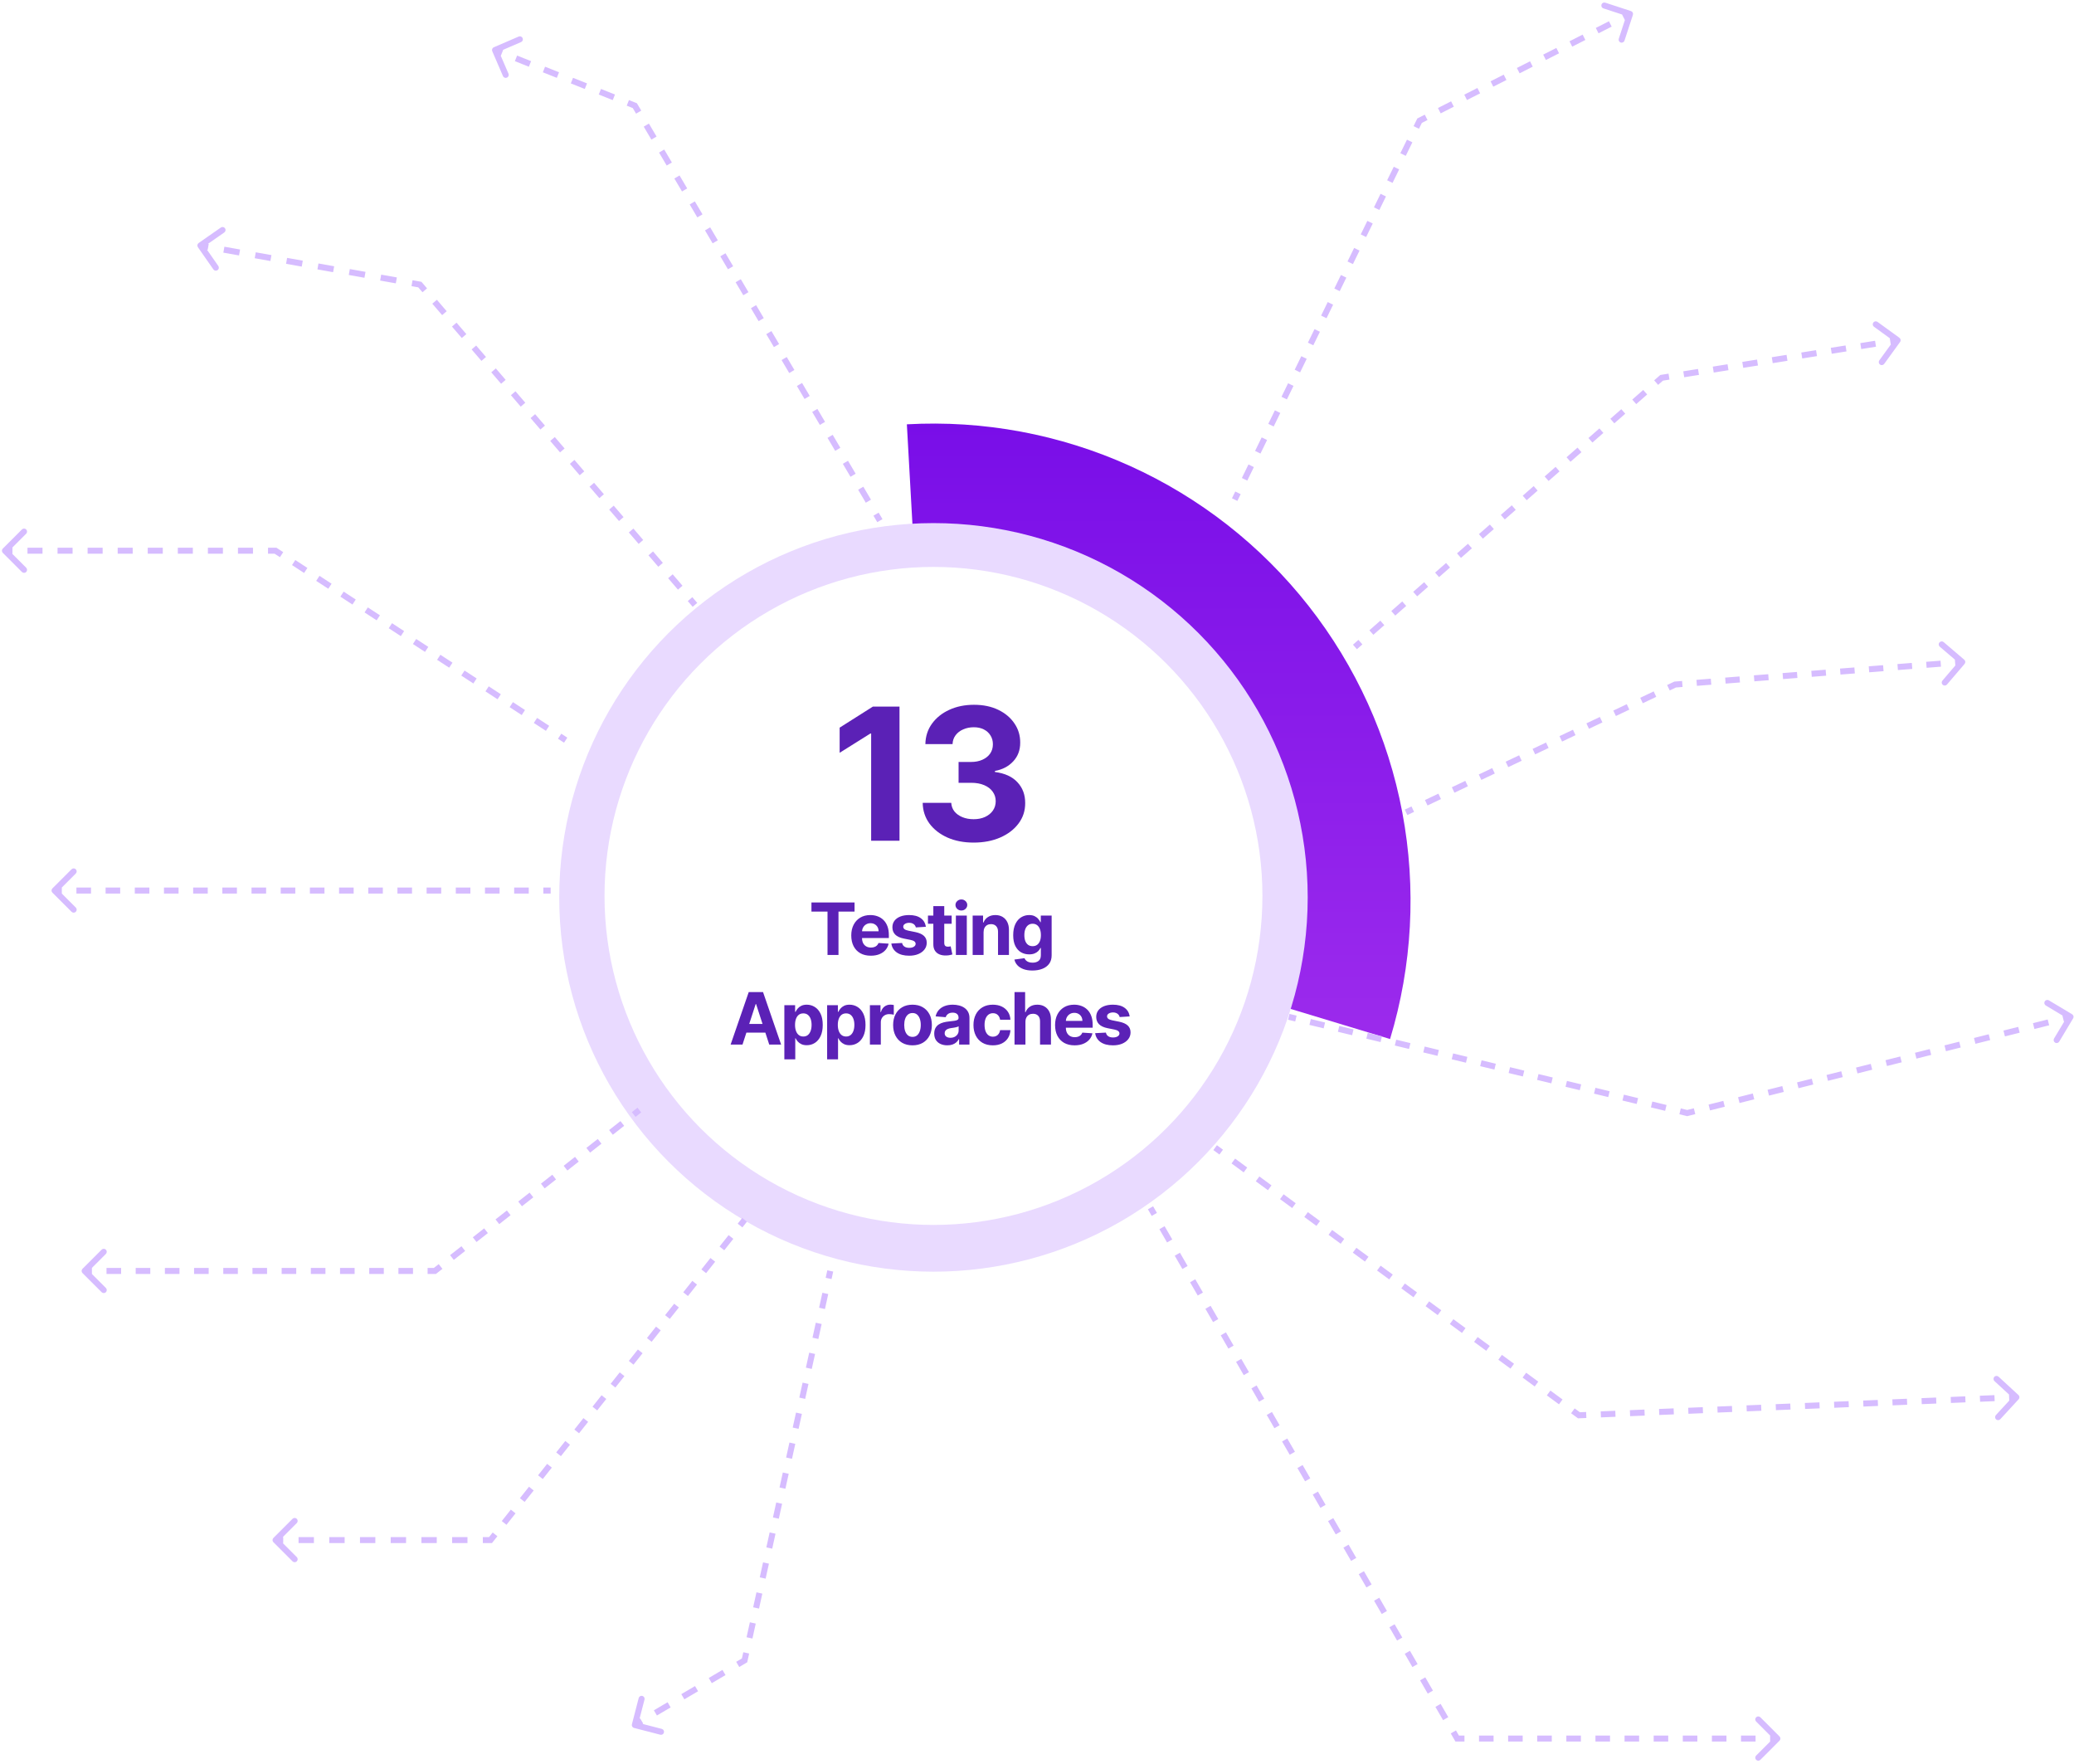 <svg width="648" height="551" viewBox="0 0 648 551" fill="none" xmlns="http://www.w3.org/2000/svg">
<g filter="url(#filter0_d_654_414)">
<path d="M434.312 319.756C441.26 296.813 442.573 272.531 438.137 248.972C433.702 225.414 423.649 203.272 408.833 184.426C394.017 165.58 374.873 150.586 353.027 140.715C331.18 130.844 307.276 126.388 283.34 127.725L285.731 170.532C302.782 169.579 319.811 172.753 335.374 179.785C350.937 186.817 364.574 197.498 375.129 210.924C385.684 224.349 392.845 240.122 396.004 256.905C399.164 273.688 398.229 290.985 393.279 307.329L434.312 319.756Z" fill="url(#paint0_linear_654_414)"/>
</g>
<g filter="url(#filter1_d_654_414)">
<circle cx="291.652" cy="276.551" r="116.926" fill="#E9DAFF"/>
</g>
<g filter="url(#filter2_d_654_414)">
<circle cx="291.653" cy="276.552" r="102.778" fill="white"/>
</g>
<path d="M253.529 284.776V281.917H266.996V284.776H261.976V298.314H258.549V284.776H253.529ZM272.068 298.555C270.803 298.555 269.715 298.298 268.802 297.786C267.894 297.268 267.195 296.537 266.704 295.592C266.213 294.642 265.968 293.519 265.968 292.222C265.968 290.957 266.213 289.846 266.704 288.891C267.195 287.935 267.886 287.191 268.778 286.657C269.675 286.123 270.726 285.856 271.932 285.856C272.744 285.856 273.499 285.987 274.198 286.249C274.903 286.505 275.517 286.892 276.04 287.41C276.568 287.927 276.979 288.579 277.273 289.363C277.566 290.143 277.713 291.055 277.713 292.101V293.038H267.329V290.925H274.502C274.502 290.433 274.396 289.998 274.182 289.619C273.969 289.241 273.672 288.944 273.293 288.731C272.92 288.512 272.485 288.403 271.988 288.403C271.471 288.403 271.012 288.523 270.611 288.763C270.216 288.998 269.907 289.315 269.683 289.716C269.458 290.111 269.344 290.551 269.338 291.037V293.046C269.338 293.655 269.45 294.18 269.675 294.623C269.904 295.067 270.227 295.408 270.643 295.648C271.06 295.889 271.553 296.009 272.125 296.009C272.503 296.009 272.85 295.955 273.165 295.848C273.48 295.742 273.75 295.582 273.974 295.368C274.198 295.155 274.369 294.893 274.486 294.583L277.641 294.792C277.481 295.55 277.153 296.211 276.656 296.777C276.165 297.338 275.53 297.775 274.751 298.09C273.977 298.4 273.083 298.555 272.068 298.555ZM289.269 289.523L286.147 289.716C286.093 289.449 285.978 289.208 285.802 288.995C285.626 288.776 285.394 288.603 285.106 288.475C284.823 288.341 284.484 288.274 284.089 288.274C283.561 288.274 283.115 288.387 282.752 288.611C282.389 288.83 282.207 289.123 282.207 289.491C282.207 289.785 282.325 290.033 282.56 290.236C282.795 290.439 283.198 290.602 283.769 290.724L285.994 291.173C287.19 291.418 288.081 291.813 288.669 292.358C289.256 292.902 289.549 293.617 289.549 294.503C289.549 295.309 289.312 296.017 288.837 296.625C288.367 297.234 287.721 297.709 286.899 298.05C286.083 298.387 285.14 298.555 284.073 298.555C282.445 298.555 281.148 298.216 280.182 297.538C279.221 296.855 278.658 295.926 278.492 294.752L281.847 294.575C281.949 295.072 282.194 295.451 282.584 295.712C282.973 295.969 283.472 296.097 284.081 296.097C284.679 296.097 285.159 295.982 285.522 295.752C285.89 295.518 286.077 295.216 286.083 294.848C286.077 294.538 285.946 294.285 285.69 294.087C285.434 293.884 285.039 293.729 284.505 293.623L282.376 293.198C281.175 292.958 280.281 292.542 279.693 291.949C279.112 291.357 278.821 290.602 278.821 289.684C278.821 288.894 279.034 288.213 279.461 287.642C279.894 287.071 280.499 286.63 281.279 286.321C282.063 286.011 282.981 285.856 284.033 285.856C285.586 285.856 286.808 286.185 287.7 286.841C288.597 287.498 289.12 288.392 289.269 289.523ZM297.336 286.017V288.579H289.931V286.017H297.336ZM291.612 283.07H295.023V294.535C295.023 294.85 295.071 295.096 295.167 295.272C295.263 295.443 295.396 295.563 295.567 295.632C295.743 295.702 295.946 295.736 296.176 295.736C296.336 295.736 296.496 295.723 296.656 295.696C296.816 295.664 296.939 295.64 297.024 295.624L297.561 298.162C297.39 298.216 297.15 298.277 296.84 298.346C296.53 298.421 296.154 298.467 295.711 298.483C294.889 298.515 294.169 298.405 293.549 298.154C292.936 297.903 292.458 297.514 292.116 296.985C291.775 296.457 291.607 295.79 291.612 294.984V283.07ZM298.656 298.314V286.017H302.067V298.314H298.656ZM300.37 284.431C299.863 284.431 299.428 284.263 299.065 283.927C298.707 283.585 298.528 283.177 298.528 282.702C298.528 282.232 298.707 281.829 299.065 281.493C299.428 281.151 299.863 280.981 300.37 280.981C300.877 280.981 301.309 281.151 301.667 281.493C302.03 281.829 302.211 282.232 302.211 282.702C302.211 283.177 302.03 283.585 301.667 283.927C301.309 284.263 300.877 284.431 300.37 284.431ZM307.308 291.205V298.314H303.897V286.017H307.148V288.186H307.292C307.564 287.471 308.021 286.905 308.661 286.489C309.302 286.067 310.078 285.856 310.991 285.856C311.845 285.856 312.59 286.043 313.225 286.417C313.86 286.791 314.354 287.324 314.706 288.018C315.058 288.707 315.235 289.529 315.235 290.484V298.314H311.824V291.093C311.829 290.34 311.637 289.753 311.247 289.331C310.858 288.904 310.321 288.691 309.638 288.691C309.179 288.691 308.773 288.789 308.421 288.987C308.074 289.184 307.802 289.473 307.604 289.852C307.412 290.225 307.314 290.676 307.308 291.205ZM322.561 303.182C321.456 303.182 320.509 303.03 319.719 302.726C318.934 302.427 318.31 302.019 317.845 301.501C317.381 300.983 317.08 300.401 316.941 299.756L320.095 299.331C320.191 299.577 320.343 299.806 320.552 300.02C320.76 300.233 321.035 300.404 321.376 300.532C321.723 300.666 322.145 300.732 322.641 300.732C323.383 300.732 323.994 300.551 324.475 300.188C324.961 299.83 325.203 299.23 325.203 298.387V296.137H325.059C324.91 296.478 324.686 296.801 324.387 297.105C324.088 297.41 323.704 297.658 323.234 297.85C322.764 298.042 322.204 298.138 321.552 298.138C320.629 298.138 319.788 297.925 319.03 297.498C318.278 297.065 317.677 296.406 317.229 295.52C316.786 294.629 316.564 293.503 316.564 292.142C316.564 290.748 316.791 289.585 317.245 288.651C317.699 287.717 318.302 287.017 319.054 286.553C319.812 286.089 320.642 285.856 321.544 285.856C322.233 285.856 322.809 285.974 323.274 286.209C323.738 286.438 324.112 286.727 324.395 287.073C324.683 287.415 324.904 287.751 325.059 288.082H325.187V286.017H328.574V298.435C328.574 299.481 328.318 300.356 327.805 301.061C327.293 301.765 326.583 302.294 325.676 302.646C324.774 303.004 323.736 303.182 322.561 303.182ZM322.633 295.576C323.183 295.576 323.647 295.44 324.026 295.168C324.411 294.89 324.704 294.495 324.907 293.983C325.115 293.465 325.219 292.846 325.219 292.126C325.219 291.405 325.118 290.78 324.915 290.252C324.712 289.718 324.419 289.305 324.034 289.011C323.65 288.717 323.183 288.571 322.633 288.571C322.073 288.571 321.6 288.723 321.216 289.027C320.832 289.326 320.541 289.742 320.343 290.276C320.146 290.81 320.047 291.426 320.047 292.126C320.047 292.835 320.146 293.449 320.343 293.967C320.546 294.479 320.837 294.877 321.216 295.16C321.6 295.437 322.073 295.576 322.633 295.576ZM231.989 326.314H228.274L233.934 309.917H238.402L244.054 326.314H240.339L236.232 313.664H236.104L231.989 326.314ZM231.756 319.869H240.531V322.575H231.756V319.869ZM245.062 330.926V314.017H248.425V316.082H248.577C248.726 315.751 248.942 315.415 249.225 315.073C249.514 314.727 249.887 314.438 250.346 314.209C250.811 313.974 251.387 313.856 252.076 313.856C252.972 313.856 253.8 314.091 254.558 314.561C255.316 315.025 255.921 315.727 256.375 316.667C256.829 317.601 257.056 318.772 257.056 320.182C257.056 321.553 256.834 322.712 256.391 323.656C255.953 324.596 255.356 325.308 254.598 325.794C253.845 326.274 253.002 326.515 252.068 326.515C251.406 326.515 250.843 326.405 250.378 326.186C249.919 325.968 249.543 325.693 249.249 325.362C248.956 325.025 248.732 324.686 248.577 324.345H248.473V330.926H245.062ZM248.401 320.166C248.401 320.897 248.502 321.535 248.705 322.079C248.908 322.623 249.201 323.048 249.586 323.352C249.97 323.651 250.437 323.8 250.987 323.8C251.542 323.8 252.012 323.648 252.396 323.344C252.78 323.034 253.071 322.607 253.269 322.063C253.471 321.513 253.573 320.881 253.573 320.166C253.573 319.456 253.474 318.831 253.277 318.292C253.079 317.753 252.788 317.331 252.404 317.027C252.02 316.723 251.547 316.571 250.987 316.571C250.432 316.571 249.962 316.717 249.578 317.011C249.199 317.305 248.908 317.721 248.705 318.26C248.502 318.799 248.401 319.434 248.401 320.166ZM258.428 330.926V314.017H261.79V316.082H261.942C262.092 315.751 262.308 315.415 262.591 315.073C262.879 314.727 263.253 314.438 263.712 314.209C264.176 313.974 264.753 313.856 265.441 313.856C266.338 313.856 267.165 314.091 267.923 314.561C268.681 315.025 269.287 315.727 269.741 316.667C270.194 317.601 270.421 318.772 270.421 320.182C270.421 321.553 270.2 322.712 269.757 323.656C269.319 324.596 268.721 325.308 267.963 325.794C267.211 326.274 266.367 326.515 265.433 326.515C264.771 326.515 264.208 326.405 263.744 326.186C263.285 325.968 262.908 325.693 262.615 325.362C262.321 325.025 262.097 324.686 261.942 324.345H261.838V330.926H258.428ZM261.766 320.166C261.766 320.897 261.868 321.535 262.07 322.079C262.273 322.623 262.567 323.048 262.951 323.352C263.335 323.651 263.803 323.8 264.352 323.8C264.907 323.8 265.377 323.648 265.761 323.344C266.146 323.034 266.437 322.607 266.634 322.063C266.837 321.513 266.938 320.881 266.938 320.166C266.938 319.456 266.84 318.831 266.642 318.292C266.445 317.753 266.154 317.331 265.769 317.027C265.385 316.723 264.913 316.571 264.352 316.571C263.797 316.571 263.327 316.717 262.943 317.011C262.564 317.305 262.273 317.721 262.07 318.26C261.868 318.799 261.766 319.434 261.766 320.166ZM271.793 326.314V314.017H275.1V316.162H275.228C275.452 315.399 275.828 314.823 276.357 314.433C276.885 314.038 277.494 313.84 278.182 313.84C278.353 313.84 278.537 313.851 278.735 313.872C278.932 313.894 279.106 313.923 279.255 313.961V316.987C279.095 316.939 278.873 316.896 278.591 316.859C278.308 316.822 278.049 316.803 277.814 316.803C277.312 316.803 276.864 316.912 276.469 317.131C276.079 317.345 275.77 317.644 275.54 318.028C275.316 318.412 275.204 318.855 275.204 319.357V326.314H271.793ZM285.101 326.555C283.857 326.555 282.781 326.29 281.874 325.762C280.972 325.228 280.275 324.486 279.784 323.536C279.293 322.581 279.048 321.473 279.048 320.214C279.048 318.943 279.293 317.833 279.784 316.883C280.275 315.927 280.972 315.186 281.874 314.657C282.781 314.123 283.857 313.856 285.101 313.856C286.344 313.856 287.417 314.123 288.319 314.657C289.227 315.186 289.926 315.927 290.417 316.883C290.908 317.833 291.153 318.943 291.153 320.214C291.153 321.473 290.908 322.581 290.417 323.536C289.926 324.486 289.227 325.228 288.319 325.762C287.417 326.29 286.344 326.555 285.101 326.555ZM285.117 323.913C285.682 323.913 286.155 323.752 286.534 323.432C286.913 323.107 287.198 322.664 287.39 322.103C287.588 321.543 287.687 320.905 287.687 320.19C287.687 319.474 287.588 318.836 287.39 318.276C287.198 317.716 286.913 317.273 286.534 316.947C286.155 316.621 285.682 316.459 285.117 316.459C284.546 316.459 284.065 316.621 283.676 316.947C283.291 317.273 283 317.716 282.803 318.276C282.611 318.836 282.515 319.474 282.515 320.19C282.515 320.905 282.611 321.543 282.803 322.103C283 322.664 283.291 323.107 283.676 323.432C284.065 323.752 284.546 323.913 285.117 323.913ZM295.976 326.547C295.192 326.547 294.492 326.411 293.879 326.138C293.265 325.861 292.779 325.452 292.421 324.913C292.069 324.369 291.893 323.691 291.893 322.88C291.893 322.196 292.018 321.623 292.269 321.158C292.52 320.694 292.862 320.32 293.294 320.037C293.726 319.755 294.217 319.541 294.767 319.397C295.322 319.253 295.904 319.151 296.513 319.093C297.228 319.018 297.804 318.949 298.242 318.885C298.68 318.815 298.997 318.714 299.195 318.58C299.392 318.447 299.491 318.249 299.491 317.988V317.94C299.491 317.433 299.331 317.04 299.011 316.763C298.696 316.485 298.247 316.346 297.666 316.346C297.052 316.346 296.563 316.483 296.2 316.755C295.837 317.022 295.597 317.358 295.48 317.764L292.325 317.507C292.485 316.76 292.8 316.114 293.27 315.57C293.74 315.02 294.346 314.598 295.088 314.305C295.835 314.006 296.699 313.856 297.682 313.856C298.365 313.856 299.019 313.937 299.643 314.097C300.273 314.257 300.831 314.505 301.317 314.841C301.808 315.178 302.195 315.61 302.477 316.138C302.76 316.661 302.902 317.289 302.902 318.02V326.314H299.667V324.609H299.571C299.374 324.993 299.109 325.332 298.778 325.626C298.448 325.914 298.05 326.141 297.586 326.306C297.121 326.467 296.585 326.547 295.976 326.547ZM296.953 324.193C297.455 324.193 297.898 324.094 298.282 323.897C298.666 323.694 298.968 323.421 299.187 323.08C299.406 322.738 299.515 322.351 299.515 321.919V320.614C299.408 320.683 299.262 320.747 299.075 320.806C298.893 320.859 298.688 320.91 298.458 320.958C298.229 321.001 297.999 321.041 297.77 321.078C297.54 321.11 297.332 321.14 297.145 321.166C296.745 321.225 296.395 321.318 296.096 321.447C295.797 321.575 295.565 321.748 295.4 321.967C295.234 322.18 295.152 322.447 295.152 322.768C295.152 323.232 295.32 323.587 295.656 323.832C295.998 324.073 296.43 324.193 296.953 324.193ZM310.202 326.555C308.943 326.555 307.859 326.288 306.952 325.754C306.05 325.215 305.356 324.468 304.87 323.512C304.39 322.557 304.15 321.457 304.15 320.214C304.15 318.954 304.393 317.849 304.878 316.899C305.369 315.943 306.066 315.199 306.968 314.665C307.87 314.126 308.943 313.856 310.186 313.856C311.259 313.856 312.199 314.051 313.005 314.441C313.811 314.831 314.449 315.378 314.918 316.082C315.388 316.787 315.647 317.614 315.695 318.564H312.476C312.386 317.95 312.145 317.457 311.756 317.083C311.371 316.704 310.867 316.515 310.243 316.515C309.714 316.515 309.252 316.659 308.857 316.947C308.468 317.23 308.164 317.644 307.945 318.188C307.726 318.732 307.616 319.392 307.616 320.166C307.616 320.95 307.723 321.617 307.937 322.167C308.156 322.717 308.462 323.136 308.857 323.424C309.252 323.712 309.714 323.856 310.243 323.856C310.632 323.856 310.982 323.776 311.291 323.616C311.606 323.456 311.865 323.224 312.068 322.92C312.276 322.61 312.412 322.239 312.476 321.807H315.695C315.642 322.746 315.385 323.574 314.926 324.289C314.473 324.999 313.845 325.554 313.045 325.954C312.244 326.354 311.297 326.555 310.202 326.555ZM320.388 319.205V326.314H316.977V309.917H320.291V316.186H320.436C320.713 315.46 321.161 314.892 321.781 314.481C322.4 314.065 323.176 313.856 324.111 313.856C324.965 313.856 325.709 314.043 326.344 314.417C326.985 314.785 327.481 315.316 327.833 316.01C328.191 316.699 328.367 317.523 328.362 318.484V326.314H324.951V319.093C324.957 318.335 324.764 317.745 324.375 317.323C323.99 316.902 323.451 316.691 322.757 316.691C322.293 316.691 321.882 316.789 321.524 316.987C321.172 317.184 320.895 317.473 320.692 317.852C320.494 318.225 320.393 318.676 320.388 319.205ZM335.749 326.555C334.484 326.555 333.395 326.298 332.482 325.786C331.575 325.268 330.875 324.537 330.384 323.592C329.893 322.642 329.648 321.519 329.648 320.222C329.648 318.957 329.893 317.846 330.384 316.891C330.875 315.935 331.567 315.191 332.458 314.657C333.355 314.123 334.406 313.856 335.613 313.856C336.424 313.856 337.179 313.987 337.878 314.249C338.583 314.505 339.197 314.892 339.72 315.41C340.248 315.927 340.659 316.579 340.953 317.363C341.246 318.143 341.393 319.055 341.393 320.101V321.038H331.009V318.925H338.183C338.183 318.433 338.076 317.998 337.862 317.619C337.649 317.241 337.353 316.944 336.974 316.731C336.6 316.512 336.165 316.403 335.669 316.403C335.151 316.403 334.692 316.523 334.292 316.763C333.897 316.998 333.587 317.315 333.363 317.716C333.139 318.111 333.024 318.551 333.019 319.037V321.046C333.019 321.655 333.131 322.18 333.355 322.623C333.584 323.067 333.907 323.408 334.324 323.648C334.74 323.889 335.234 324.009 335.805 324.009C336.184 324.009 336.531 323.955 336.846 323.848C337.16 323.742 337.43 323.582 337.654 323.368C337.878 323.155 338.049 322.893 338.167 322.583L341.321 322.792C341.161 323.55 340.833 324.211 340.336 324.777C339.845 325.338 339.21 325.775 338.431 326.09C337.657 326.4 336.763 326.555 335.749 326.555ZM352.949 317.523L349.827 317.716C349.773 317.449 349.659 317.208 349.483 316.995C349.306 316.776 349.074 316.603 348.786 316.475C348.503 316.341 348.164 316.274 347.769 316.274C347.241 316.274 346.795 316.387 346.432 316.611C346.069 316.83 345.888 317.123 345.888 317.491C345.888 317.785 346.005 318.033 346.24 318.236C346.475 318.439 346.878 318.602 347.449 318.724L349.675 319.173C350.87 319.418 351.762 319.813 352.349 320.358C352.936 320.902 353.23 321.617 353.23 322.503C353.23 323.309 352.992 324.017 352.517 324.625C352.047 325.234 351.401 325.709 350.579 326.05C349.763 326.387 348.821 326.555 347.753 326.555C346.125 326.555 344.828 326.216 343.862 325.538C342.901 324.855 342.338 323.926 342.173 322.752L345.527 322.575C345.629 323.072 345.874 323.451 346.264 323.712C346.654 323.969 347.153 324.097 347.761 324.097C348.359 324.097 348.839 323.982 349.202 323.752C349.571 323.518 349.757 323.216 349.763 322.848C349.757 322.538 349.627 322.285 349.37 322.087C349.114 321.884 348.719 321.729 348.186 321.623L346.056 321.198C344.855 320.958 343.961 320.542 343.374 319.949C342.792 319.357 342.501 318.602 342.501 317.684C342.501 316.894 342.714 316.213 343.142 315.642C343.574 315.071 344.18 314.63 344.959 314.321C345.744 314.011 346.662 313.856 347.713 313.856C349.266 313.856 350.489 314.185 351.38 314.841C352.277 315.498 352.8 316.392 352.949 317.523Z" fill="#5B21B6"/>
<path d="M281.041 220.742V262.646H272.181V229.151H271.936L262.34 235.167V227.31L272.713 220.742H281.041ZM304.184 263.218C301.129 263.218 298.408 262.693 296.021 261.643C293.647 260.579 291.772 259.119 290.394 257.264C289.03 255.396 288.327 253.24 288.286 250.799H297.207C297.262 251.822 297.596 252.722 298.21 253.5C298.837 254.263 299.669 254.857 300.706 255.28C301.743 255.702 302.909 255.914 304.205 255.914C305.555 255.914 306.749 255.675 307.786 255.198C308.822 254.72 309.634 254.059 310.22 253.213C310.807 252.367 311.1 251.392 311.1 250.287C311.1 249.169 310.786 248.18 310.159 247.32C309.545 246.447 308.659 245.765 307.499 245.274C306.353 244.783 304.989 244.538 303.407 244.538H299.499V238.031H303.407C304.744 238.031 305.924 237.799 306.947 237.335C307.983 236.872 308.788 236.231 309.361 235.412C309.934 234.58 310.22 233.612 310.22 232.507C310.22 231.456 309.968 230.536 309.463 229.745C308.972 228.94 308.277 228.312 307.376 227.862C306.49 227.412 305.453 227.187 304.266 227.187C303.066 227.187 301.968 227.405 300.972 227.842C299.976 228.265 299.178 228.872 298.578 229.663C297.978 230.454 297.657 231.381 297.617 232.445H289.125C289.166 230.031 289.855 227.903 291.192 226.062C292.529 224.22 294.329 222.781 296.593 221.744C298.871 220.694 301.443 220.169 304.307 220.169C307.199 220.169 309.729 220.694 311.898 221.744C314.067 222.795 315.752 224.213 316.952 226C318.166 227.773 318.766 229.765 318.753 231.975C318.766 234.321 318.036 236.278 316.563 237.847C315.104 239.416 313.201 240.411 310.855 240.834V241.162C313.937 241.557 316.284 242.628 317.893 244.374C319.516 246.106 320.321 248.275 320.308 250.881C320.321 253.268 319.632 255.389 318.241 257.244C316.863 259.099 314.96 260.559 312.532 261.622C310.104 262.686 307.322 263.218 304.184 263.218Z" fill="#5B21B6"/>
<path d="M443.532 37.703L443.107 36.865L442.826 37.008L442.688 37.291L443.532 37.703ZM510.184 4.646C510.345 4.152 510.076 3.622 509.583 3.461L501.547 0.833C501.054 0.671 500.524 0.941 500.362 1.434C500.201 1.927 500.47 2.457 500.963 2.619L508.106 4.954L505.771 12.098C505.609 12.591 505.878 13.121 506.371 13.282C506.865 13.444 507.395 13.175 507.556 12.681L510.184 4.646ZM385.758 156.07L386.602 156.482L387.634 154.368L386.789 153.956L385.945 153.544L384.914 155.658L385.758 156.07ZM388.853 149.729L389.697 150.141L391.76 145.913L390.916 145.501L390.072 145.089L388.009 149.316L388.853 149.729ZM392.98 141.274L393.824 141.686L395.887 137.458L395.043 137.046L394.199 136.634L392.135 140.862L392.98 141.274ZM397.106 132.819L397.951 133.231L400.014 129.004L399.17 128.592L398.325 128.18L396.262 132.407L397.106 132.819ZM401.233 124.364L402.077 124.776L404.141 120.549L403.296 120.137L402.452 119.725L400.389 123.952L401.233 124.364ZM405.36 115.909L406.204 116.322L408.267 112.094L407.423 111.682L406.579 111.27L404.516 115.497L405.36 115.909ZM409.487 107.455L410.331 107.867L412.394 103.639L411.55 103.227L410.706 102.815L408.642 107.043L409.487 107.455ZM413.613 99L414.457 99.412L416.521 95.185L415.677 94.772L414.832 94.361L412.769 98.588L413.613 99ZM417.74 90.545L418.584 90.957L420.648 86.73L419.803 86.318L418.959 85.906L416.896 90.133L417.74 90.545ZM421.867 82.09L422.711 82.502L424.774 78.275L423.93 77.863L423.086 77.451L421.022 81.678L421.867 82.09ZM425.993 73.636L426.838 74.048L428.901 69.82L428.057 69.408L427.213 68.996L425.149 73.224L425.993 73.636ZM430.12 65.181L430.964 65.593L433.028 61.366L432.184 60.953L431.339 60.541L429.276 64.769L430.12 65.181ZM434.247 56.726L435.091 57.138L437.154 52.911L436.31 52.499L435.466 52.087L433.403 56.314L434.247 56.726ZM438.374 48.271L439.218 48.683L441.281 44.456L440.437 44.044L439.593 43.632L437.529 47.859L438.374 48.271ZM442.5 39.817L443.345 40.229L444.376 38.115L443.532 37.703L442.688 37.291L441.656 39.404L442.5 39.817ZM443.532 37.703L443.957 38.541L446.012 37.498L445.587 36.661L445.162 35.823L443.107 36.865L443.532 37.703ZM449.697 34.576L450.122 35.414L454.232 33.33L453.807 32.492L453.382 31.654L449.272 33.739L449.697 34.576ZM457.917 30.408L458.342 31.245L462.452 29.161L462.027 28.323L461.602 27.485L457.492 29.57L457.917 30.408ZM466.137 26.239L466.562 27.077L470.672 24.992L470.247 24.155L469.822 23.317L465.712 25.401L466.137 26.239ZM474.357 22.07L474.782 22.908L478.892 20.824L478.467 19.986L478.042 19.148L473.932 21.233L474.357 22.07ZM482.577 17.902L483.002 18.739L487.111 16.655L486.687 15.817L486.262 14.979L482.152 17.064L482.577 17.902ZM490.797 13.733L491.221 14.571L495.331 12.486L494.906 11.649L494.482 10.811L490.372 12.895L490.797 13.733ZM499.016 9.564L499.441 10.402L503.551 8.318L503.126 7.48L502.701 6.642L498.592 8.727L499.016 9.564ZM507.236 5.396L507.661 6.234L509.716 5.191L509.291 4.354L508.866 3.516L506.811 4.558L507.236 5.396Z" fill="#D6BCFF"/>
<path d="M519.157 118.023L519.009 117.095L518.741 117.138L518.537 117.317L519.157 118.023ZM593.661 106.832C593.966 106.412 593.872 105.824 593.452 105.52L586.608 100.556C586.188 100.251 585.601 100.345 585.296 100.765C584.992 101.185 585.085 101.772 585.505 102.077L591.589 106.489L587.177 112.573C586.872 112.993 586.966 113.58 587.386 113.885C587.805 114.19 588.393 114.096 588.698 113.676L593.661 106.832ZM423.336 202.101L423.956 202.807L425.667 201.306L425.047 200.6L424.427 199.893L422.716 201.395L423.336 202.101ZM428.469 197.597L429.089 198.303L432.511 195.3L431.891 194.594L431.272 193.888L427.85 196.891L428.469 197.597ZM435.314 191.591L435.933 192.297L439.355 189.295L438.736 188.588L438.116 187.882L434.694 190.885L435.314 191.591ZM442.158 185.586L442.777 186.292L446.2 183.289L445.58 182.583L444.96 181.877L441.538 184.88L442.158 185.586ZM449.002 179.58L449.622 180.286L453.044 177.283L452.424 176.577L451.805 175.871L448.383 178.874L449.002 179.58ZM455.847 173.575L456.466 174.281L459.888 171.278L459.269 170.572L458.649 169.866L455.227 172.868L455.847 173.575ZM462.691 167.569L463.31 168.275L466.733 165.272L466.113 164.566L465.493 163.86L462.071 166.863L462.691 167.569ZM469.535 161.563L470.155 162.269L473.577 159.267L472.957 158.561L472.338 157.854L468.916 160.857L469.535 161.563ZM476.38 155.558L476.999 156.264L480.421 153.261L479.802 152.555L479.182 151.849L475.76 154.852L476.38 155.558ZM483.224 149.552L483.843 150.258L487.266 147.256L486.646 146.549L486.026 145.843L482.604 148.846L483.224 149.552ZM490.068 143.547L490.688 144.253L494.11 141.25L493.49 140.544L492.871 139.838L489.449 142.841L490.068 143.547ZM496.913 137.541L497.532 138.247L500.954 135.244L500.335 134.538L499.715 133.832L496.293 136.835L496.913 137.541ZM503.757 131.536L504.376 132.242L507.799 129.239L507.179 128.533L506.559 127.827L503.137 130.829L503.757 131.536ZM510.601 125.53L511.221 126.236L514.643 123.233L514.023 122.527L513.404 121.821L509.982 124.824L510.601 125.53ZM517.446 119.524L518.065 120.231L519.776 118.729L519.157 118.023L518.537 117.317L516.826 118.818L517.446 119.524ZM519.157 118.023L519.304 118.951L521.609 118.584L521.461 117.656L521.313 116.728L519.009 117.095L519.157 118.023ZM526.07 116.922L526.218 117.85L530.827 117.116L530.679 116.188L530.531 115.26L525.922 115.994L526.07 116.922ZM535.288 115.454L535.436 116.382L540.045 115.648L539.897 114.72L539.749 113.793L535.14 114.527L535.288 115.454ZM544.506 113.986L544.654 114.914L549.263 114.18L549.115 113.253L548.968 112.325L544.359 113.059L544.506 113.986ZM553.724 112.519L553.872 113.446L558.481 112.712L558.333 111.785L558.186 110.857L553.577 111.591L553.724 112.519ZM562.942 111.051L563.09 111.978L567.699 111.245L567.551 110.317L567.404 109.389L562.795 110.123L562.942 111.051ZM572.16 109.583L572.308 110.511L576.917 109.777L576.769 108.849L576.622 107.921L572.013 108.655L572.16 109.583ZM581.378 108.115L581.526 109.043L586.135 108.309L585.987 107.381L585.84 106.453L581.231 107.187L581.378 108.115ZM590.596 106.647L590.744 107.575L593.049 107.208L592.901 106.28L592.753 105.353L590.449 105.72L590.596 106.647Z" fill="#D6BCFF"/>
<path d="M523.383 213.843L523.309 212.907L523.136 212.921L522.98 212.995L523.383 213.843ZM613.811 207.408C614.148 207.014 614.102 206.421 613.707 206.084L607.279 200.592C606.885 200.255 606.292 200.301 605.955 200.696C605.618 201.09 605.664 201.683 606.059 202.02L611.773 206.902L606.891 212.616C606.554 213.01 606.6 213.603 606.995 213.94C607.389 214.277 607.982 214.231 608.319 213.836L613.811 207.408ZM439.305 253.769L439.708 254.617L441.81 253.619L441.407 252.771L441.004 251.922L438.902 252.92L439.305 253.769ZM445.611 250.774L446.014 251.623L450.217 249.627L449.814 248.778L449.411 247.93L445.208 249.926L445.611 250.774ZM454.018 246.782L454.421 247.63L458.625 245.634L458.222 244.786L457.819 243.937L453.615 245.933L454.018 246.782ZM462.426 242.789L462.829 243.638L467.033 241.642L466.63 240.793L466.227 239.944L462.023 241.941L462.426 242.789ZM470.834 238.797L471.237 239.645L475.441 237.649L475.038 236.801L474.635 235.952L470.431 237.948L470.834 238.797ZM479.242 234.804L479.645 235.653L483.849 233.657L483.446 232.808L483.043 231.959L478.839 233.956L479.242 234.804ZM487.65 230.812L488.052 231.66L492.256 229.664L491.853 228.815L491.45 227.967L487.247 229.963L487.65 230.812ZM496.057 226.819L496.46 227.668L500.664 225.672L500.261 224.823L499.858 223.974L495.654 225.971L496.057 226.819ZM504.465 222.827L504.868 223.675L509.072 221.679L508.669 220.83L508.266 219.982L504.062 221.978L504.465 222.827ZM512.873 218.834L513.276 219.683L517.48 217.686L517.077 216.838L516.674 215.989L512.47 217.986L512.873 218.834ZM521.281 214.842L521.684 215.69L523.786 214.692L523.383 213.843L522.98 212.995L520.878 213.993L521.281 214.842ZM523.383 213.843L523.456 214.78L525.699 214.604L525.625 213.667L525.552 212.731L523.309 212.907L523.383 213.843ZM530.111 213.315L530.185 214.252L534.67 213.899L534.597 212.963L534.523 212.026L530.038 212.379L530.111 213.315ZM539.083 212.611L539.156 213.547L543.642 213.195L543.568 212.258L543.495 211.322L539.009 211.674L539.083 212.611ZM548.054 211.906L548.128 212.842L552.613 212.49L552.54 211.554L552.466 210.617L547.981 210.969L548.054 211.906ZM557.026 211.201L557.099 212.138L561.585 211.786L561.511 210.849L561.438 209.913L556.952 210.265L557.026 211.201ZM565.997 210.497L566.071 211.433L570.556 211.081L570.483 210.145L570.409 209.208L565.923 209.56L565.997 210.497ZM574.968 209.792L575.042 210.729L579.528 210.377L579.454 209.44L579.381 208.503L574.895 208.856L574.968 209.792ZM583.94 209.088L584.013 210.024L588.499 209.672L588.426 208.735L588.352 207.799L583.866 208.151L583.94 209.088ZM592.911 208.383L592.985 209.32L597.471 208.967L597.397 208.031L597.324 207.094L592.838 207.447L592.911 208.383ZM601.883 207.679L601.956 208.615L606.442 208.263L606.369 207.326L606.295 206.39L601.809 206.742L601.883 207.679ZM610.854 206.974L610.928 207.911L613.171 207.734L613.097 206.798L613.024 205.861L610.781 206.037L610.854 206.974Z" fill="#D6BCFF"/>
<path d="M527.145 347.711L526.924 348.624L527.149 348.678L527.374 348.622L527.145 347.711ZM647.727 318.132C647.993 317.687 647.848 317.11 647.403 316.843L640.149 312.5C639.704 312.234 639.127 312.378 638.861 312.824C638.594 313.269 638.739 313.846 639.184 314.112L645.632 317.973L641.771 324.421C641.505 324.866 641.65 325.443 642.095 325.709C642.54 325.976 643.117 325.831 643.383 325.386L647.727 318.132ZM402.672 317.649L402.451 318.563L404.674 319.099L404.895 318.186L405.115 317.273L402.892 316.736L402.672 317.649ZM409.34 319.26L409.12 320.173L413.565 321.247L413.786 320.333L414.006 319.42L409.561 318.347L409.34 319.26ZM418.231 321.407L418.01 322.32L422.456 323.394L422.676 322.481L422.897 321.568L418.452 320.494L418.231 321.407ZM427.122 323.554L426.901 324.467L431.347 325.541L431.567 324.628L431.788 323.715L427.342 322.641L427.122 323.554ZM436.013 325.702L435.792 326.615L440.238 327.688L440.458 326.775L440.679 325.862L436.233 324.788L436.013 325.702ZM444.904 327.849L444.683 328.762L449.129 329.836L449.349 328.922L449.57 328.009L445.124 326.936L444.904 327.849ZM453.795 329.996L453.574 330.909L458.02 331.983L458.24 331.07L458.461 330.157L454.015 329.083L453.795 329.996ZM462.686 332.143L462.465 333.056L466.911 334.13L467.131 333.217L467.352 332.304L462.906 331.23L462.686 332.143ZM471.577 334.291L471.356 335.204L475.801 336.277L476.022 335.364L476.243 334.451L471.797 333.377L471.577 334.291ZM480.467 336.438L480.247 337.351L484.692 338.425L484.913 337.511L485.133 336.598L480.688 335.525L480.467 336.438ZM489.358 338.585L489.138 339.498L493.583 340.572L493.804 339.659L494.024 338.745L489.579 337.672L489.358 338.585ZM498.249 340.732L498.029 341.645L502.474 342.719L502.695 341.806L502.915 340.893L498.47 339.819L498.249 340.732ZM507.14 342.88L506.92 343.793L511.365 344.866L511.586 343.953L511.806 343.04L507.361 341.966L507.14 342.88ZM516.031 345.027L515.811 345.94L520.256 347.014L520.477 346.1L520.697 345.187L516.252 344.114L516.031 345.027ZM524.922 347.174L524.702 348.087L526.924 348.624L527.145 347.711L527.365 346.798L525.143 346.261L524.922 347.174ZM527.145 347.711L527.374 348.622L529.677 348.044L529.448 347.133L529.22 346.222L526.916 346.8L527.145 347.711ZM534.055 345.976L534.284 346.888L538.89 345.731L538.662 344.82L538.433 343.909L533.826 345.065L534.055 345.976ZM543.268 343.664L543.497 344.575L548.104 343.419L547.875 342.508L547.647 341.597L543.04 342.753L543.268 343.664ZM552.482 341.352L552.711 342.263L557.317 341.107L557.089 340.195L556.86 339.284L552.253 340.441L552.482 341.352ZM561.696 339.039L561.924 339.95L566.531 338.794L566.302 337.883L566.074 336.972L561.467 338.128L561.696 339.039ZM570.909 336.727L571.138 337.638L575.745 336.482L575.516 335.571L575.287 334.659L570.68 335.816L570.909 336.727ZM580.123 334.414L580.351 335.326L584.958 334.169L584.729 333.258L584.501 332.347L579.894 333.503L580.123 334.414ZM589.336 332.102L589.565 333.013L594.172 331.857L593.943 330.946L593.714 330.035L589.107 331.191L589.336 332.102ZM598.55 329.79L598.778 330.701L603.385 329.545L603.156 328.633L602.928 327.722L598.321 328.878L598.55 329.79ZM607.763 327.477L607.992 328.388L612.599 327.232L612.37 326.321L612.141 325.41L607.535 326.566L607.763 327.477ZM616.977 325.165L617.205 326.076L621.812 324.92L621.583 324.009L621.355 323.097L616.748 324.254L616.977 325.165ZM626.19 322.852L626.419 323.764L631.026 322.607L630.797 321.696L630.568 320.785L625.962 321.941L626.19 322.852ZM635.404 320.54L635.632 321.451L640.239 320.295L640.011 319.384L639.782 318.473L635.175 319.629L635.404 320.54ZM644.617 318.228L644.846 319.139L647.149 318.561L646.921 317.649L646.692 316.738L644.389 317.316L644.617 318.228Z" fill="#D6BCFF"/>
<path d="M493.326 442.123L492.769 442.88L493.035 443.075L493.365 443.062L493.326 442.123ZM630.702 437.123C631.054 436.741 631.029 436.147 630.648 435.795L624.428 430.068C624.046 429.717 623.452 429.741 623.101 430.123C622.749 430.505 622.774 431.099 623.155 431.45L628.684 436.541L623.593 442.07C623.242 442.451 623.266 443.046 623.648 443.397C624.03 443.749 624.624 443.724 624.975 443.342L630.702 437.123ZM379.656 358.515L379.1 359.271L380.994 360.665L381.551 359.908L382.107 359.151L380.213 357.758L379.656 358.515ZM385.34 362.695L384.783 363.452L388.572 366.239L389.129 365.482L389.685 364.725L385.896 361.938L385.34 362.695ZM392.918 368.269L392.361 369.026L396.15 371.813L396.707 371.056L397.263 370.299L393.474 367.512L392.918 368.269ZM400.496 373.843L399.939 374.6L403.728 377.387L404.285 376.63L404.841 375.873L401.052 373.086L400.496 373.843ZM408.074 379.417L407.517 380.173L411.306 382.96L411.863 382.204L412.419 381.447L408.63 378.66L408.074 379.417ZM415.652 384.991L415.095 385.747L418.884 388.534L419.441 387.778L419.997 387.021L416.208 384.234L415.652 384.991ZM423.23 390.564L422.673 391.321L426.462 394.108L427.019 393.351L427.575 392.595L423.786 389.808L423.23 390.564ZM430.808 396.138L430.251 396.895L434.04 399.682L434.597 398.925L435.153 398.169L431.364 395.382L430.808 396.138ZM438.386 401.712L437.829 402.469L441.618 405.256L442.175 404.499L442.731 403.742L438.942 400.955L438.386 401.712ZM445.964 407.286L445.407 408.043L449.196 410.83L449.753 410.073L450.309 409.316L446.52 406.529L445.964 407.286ZM453.542 412.86L452.985 413.617L456.774 416.404L457.331 415.647L457.887 414.89L454.098 412.103L453.542 412.86ZM461.119 418.434L460.563 419.191L464.352 421.978L464.908 421.221L465.465 420.464L461.676 417.677L461.119 418.434ZM468.697 424.008L468.141 424.765L471.93 427.551L472.486 426.795L473.043 426.038L469.254 423.251L468.697 424.008ZM476.275 429.582L475.719 430.338L479.508 433.125L480.064 432.369L480.621 431.612L476.832 428.825L476.275 429.582ZM483.853 435.156L483.297 435.912L487.086 438.699L487.642 437.942L488.199 437.186L484.41 434.399L483.853 435.156ZM491.431 440.729L490.875 441.486L492.769 442.88L493.326 442.123L493.883 441.366L491.988 439.973L491.431 440.729ZM493.326 442.123L493.365 443.062L495.643 442.968L495.604 442.029L495.565 441.09L493.287 441.184L493.326 442.123ZM500.16 441.841L500.199 442.78L504.755 442.592L504.716 441.653L504.678 440.715L500.121 440.902L500.16 441.841ZM509.273 441.465L509.311 442.404L513.867 442.216L513.829 441.277L513.79 440.339L509.234 440.527L509.273 441.465ZM518.385 441.09L518.424 442.028L522.98 441.84L522.941 440.902L522.902 439.963L518.346 440.151L518.385 441.09ZM527.497 440.714L527.536 441.652L532.092 441.464L532.053 440.526L532.015 439.587L527.459 439.775L527.497 440.714ZM536.61 440.338L536.648 441.277L541.204 441.089L541.166 440.15L541.127 439.211L536.571 439.399L536.61 440.338ZM545.722 439.962L545.761 440.901L550.317 440.713L550.278 439.774L550.239 438.836L545.683 439.024L545.722 439.962ZM554.834 439.586L554.873 440.525L559.429 440.337L559.39 439.399L559.352 438.46L554.796 438.648L554.834 439.586ZM563.947 439.211L563.985 440.149L568.542 439.961L568.503 439.023L568.464 438.084L563.908 438.272L563.947 439.211ZM573.059 438.835L573.098 439.774L577.654 439.586L577.615 438.647L577.576 437.708L573.02 437.896L573.059 438.835ZM582.171 438.459L582.21 439.398L586.766 439.21L586.728 438.271L586.689 437.333L582.133 437.521L582.171 438.459ZM591.284 438.083L591.322 439.022L595.879 438.834L595.84 437.896L595.801 436.957L591.245 437.145L591.284 438.083ZM600.396 437.708L600.435 438.646L604.991 438.458L604.952 437.52L604.914 436.581L600.357 436.769L600.396 437.708ZM609.508 437.332L609.547 438.27L614.103 438.083L614.065 437.144L614.026 436.205L609.47 436.393L609.508 437.332ZM618.621 436.956L618.66 437.895L623.216 437.707L623.177 436.768L623.138 435.83L618.582 436.017L618.621 436.956ZM627.733 436.58L627.772 437.519L630.05 437.425L630.011 436.486L629.973 435.548L627.694 435.642L627.733 436.58Z" fill="#D6BCFF"/>
<path d="M455.282 543.11L454.468 543.58L454.74 544.05H455.282V543.11ZM555.994 543.774C556.361 543.407 556.361 542.813 555.994 542.446L550.016 536.467C549.649 536.101 549.054 536.101 548.687 536.467C548.32 536.834 548.32 537.429 548.687 537.796L554.001 543.11L548.687 548.424C548.32 548.791 548.32 549.386 548.687 549.753C549.054 550.12 549.649 550.12 550.016 549.753L555.994 543.774ZM359.461 377.303L358.648 377.773L359.845 379.845L360.659 379.375L361.472 378.905L360.274 376.833L359.461 377.303ZM363.054 383.521L362.241 383.991L364.636 388.136L365.45 387.666L366.263 387.196L363.868 383.05L363.054 383.521ZM367.845 391.811L367.032 392.281L369.427 396.426L370.241 395.956L371.054 395.486L368.659 391.341L367.845 391.811ZM372.636 400.101L371.823 400.571L374.218 404.716L375.032 404.246L375.845 403.776L373.45 399.631L372.636 400.101ZM377.427 408.392L376.614 408.862L379.009 413.007L379.823 412.537L380.636 412.067L378.241 407.922L377.427 408.392ZM382.218 416.682L381.405 417.152L383.801 421.297L384.614 420.827L385.427 420.357L383.032 416.212L382.218 416.682ZM387.009 424.972L386.196 425.442L388.592 429.588L389.405 429.118L390.218 428.647L387.823 424.502L387.009 424.972ZM391.8 433.263L390.987 433.733L393.383 437.878L394.196 437.408L395.009 436.938L392.614 432.793L391.8 433.263ZM396.591 441.553L395.778 442.023L398.174 446.168L398.987 445.698L399.8 445.228L397.405 441.083L396.591 441.553ZM401.382 449.843L400.569 450.313L402.965 454.459L403.778 453.989L404.591 453.519L402.196 449.373L401.382 449.843ZM406.174 458.134L405.36 458.604L407.756 462.749L408.569 462.279L409.382 461.809L406.987 457.664L406.174 458.134ZM410.965 466.424L410.151 466.894L412.547 471.039L413.36 470.569L414.173 470.099L411.778 465.954L410.965 466.424ZM415.756 474.715L414.942 475.185L417.338 479.33L418.151 478.86L418.964 478.39L416.569 474.244L415.756 474.715ZM420.547 483.005L419.733 483.475L422.129 487.62L422.942 487.15L423.755 486.68L421.36 482.535L420.547 483.005ZM425.338 491.295L424.524 491.765L426.92 495.91L427.733 495.44L428.547 494.97L426.151 490.825L425.338 491.295ZM430.129 499.586L429.315 500.056L431.711 504.201L432.524 503.731L433.338 503.261L430.942 499.116L430.129 499.586ZM434.92 507.876L434.106 508.346L436.502 512.491L437.315 512.021L438.129 511.551L435.733 507.406L434.92 507.876ZM439.711 516.166L438.897 516.636L441.293 520.782L442.106 520.312L442.92 519.842L440.524 515.696L439.711 516.166ZM444.502 524.457L443.688 524.927L446.084 529.072L446.897 528.602L447.711 528.132L445.315 523.987L444.502 524.457ZM449.293 532.747L448.479 533.217L450.875 537.362L451.688 536.892L452.502 536.422L450.106 532.277L449.293 532.747ZM454.084 541.038L453.271 541.508L454.468 543.58L455.282 543.11L456.095 542.64L454.897 540.567L454.084 541.038ZM455.282 543.11V544.05H457.555V543.11V542.171H455.282V543.11ZM462.103 543.11V544.05H466.651V543.11V542.171H462.103V543.11ZM471.198 543.11V544.05H475.746V543.11V542.171H471.198V543.11ZM480.294 543.11V544.05H484.841V543.11V542.171H480.294V543.11ZM489.389 543.11V544.05H493.937V543.11V542.171H489.389V543.11ZM498.484 543.11V544.05H503.032V543.11V542.171H498.484V543.11ZM507.579 543.11V544.05H512.127V543.11V542.171H507.579V543.11ZM516.675 543.11V544.05H521.222V543.11V542.171H516.675V543.11ZM525.77 543.11V544.05H530.318V543.11V542.171H525.77V543.11ZM534.865 543.11V544.05H539.413V543.11V542.171H534.865V543.11ZM543.961 543.11V544.05H548.508V543.11V542.171H543.961V543.11ZM553.056 543.11V544.05H555.33V543.11V542.171H553.056V543.11Z" fill="#D6BCFF"/>
<path d="M198.347 33.006L199.156 32.529L198.993 32.252L198.694 32.133L198.347 33.006ZM154.292 14.764C153.816 14.969 153.596 15.522 153.801 15.999L157.146 23.764C157.351 24.24 157.904 24.46 158.381 24.255C158.857 24.049 159.077 23.497 158.872 23.02L155.898 16.118L162.801 13.145C163.277 12.94 163.497 12.387 163.292 11.91C163.087 11.434 162.534 11.214 162.057 11.419L154.292 14.764ZM154.664 15.627L154.317 16.5L156.501 17.369L156.848 16.496L157.195 15.623L155.011 14.754L154.664 15.627ZM161.217 18.234L160.869 19.107L165.238 20.845L165.585 19.972L165.932 19.099L161.564 17.361L161.217 18.234ZM169.953 21.71L169.606 22.583L173.974 24.32L174.321 23.448L174.669 22.575L170.3 20.837L169.953 21.71ZM178.69 25.186L178.342 26.058L182.711 27.796L183.058 26.924L183.405 26.051L179.037 24.313L178.69 25.186ZM187.426 28.661L187.079 29.534L191.447 31.272L191.795 30.399L192.142 29.526L187.774 27.788L187.426 28.661ZM196.163 32.137L195.816 33.01L198 33.879L198.347 33.006L198.694 32.133L196.51 31.264L196.163 32.137ZM198.347 33.006L197.538 33.484L198.734 35.51L199.543 35.032L200.352 34.554L199.156 32.529L198.347 33.006ZM201.936 39.083L201.127 39.561L203.52 43.612L204.328 43.134L205.137 42.657L202.745 38.605L201.936 39.083ZM206.721 47.185L205.912 47.663L208.305 51.715L209.114 51.237L209.923 50.759L207.53 46.708L206.721 47.185ZM211.506 55.288L210.697 55.766L213.09 59.817L213.899 59.339L214.708 58.862L212.315 54.81L211.506 55.288ZM216.291 63.391L215.482 63.868L217.875 67.919L218.684 67.442L219.493 66.964L217.1 62.913L216.291 63.391ZM221.077 71.493L220.268 71.971L222.66 76.022L223.469 75.544L224.278 75.067L221.885 71.015L221.077 71.493ZM225.862 79.596L225.053 80.073L227.445 84.124L228.254 83.647L229.063 83.169L226.671 79.118L225.862 79.596ZM230.647 87.698L229.838 88.176L232.231 92.227L233.039 91.749L233.848 91.272L231.456 87.22L230.647 87.698ZM235.432 95.8L234.623 96.278L237.016 100.329L237.825 99.852L238.634 99.374L236.241 95.323L235.432 95.8ZM240.217 103.903L239.408 104.381L241.801 108.432L242.61 107.954L243.419 107.476L241.026 103.425L240.217 103.903ZM245.002 112.005L244.193 112.483L246.586 116.534L247.395 116.057L248.204 115.579L245.811 111.528L245.002 112.005ZM249.788 120.108L248.979 120.586L251.371 124.637L252.18 124.159L252.989 123.681L250.596 119.63L249.788 120.108ZM254.573 128.21L253.764 128.688L256.156 132.739L256.965 132.262L257.774 131.784L255.382 127.733L254.573 128.21ZM259.358 136.313L258.549 136.791L260.942 140.842L261.75 140.364L262.559 139.886L260.167 135.835L259.358 136.313ZM264.143 144.415L263.334 144.893L265.727 148.944L266.536 148.467L267.345 147.989L264.952 143.938L264.143 144.415ZM268.928 152.518L268.119 152.996L270.512 157.047L271.321 156.569L272.13 156.091L269.737 152.04L268.928 152.518ZM273.713 160.62L272.904 161.098L274.101 163.124L274.91 162.646L275.719 162.168L274.522 160.143L273.713 160.62Z" fill="#D6BCFF"/>
<path d="M131.179 88.901L131.892 88.289L131.673 88.035L131.344 87.976L131.179 88.901ZM62.064 75.918C61.639 76.215 61.534 76.8 61.831 77.226L66.669 84.16C66.966 84.585 67.551 84.69 67.977 84.393C68.402 84.096 68.507 83.51 68.21 83.085L63.91 76.921L70.073 72.621C70.499 72.324 70.603 71.739 70.306 71.313C70.009 70.888 69.424 70.784 68.998 71.08L62.064 75.918ZM62.602 76.689L62.437 77.613L64.886 78.049L65.051 77.125L65.216 76.2L62.766 75.764L62.602 76.689ZM69.949 77.997L69.784 78.922L74.683 79.794L74.848 78.869L75.012 77.944L70.114 77.072L69.949 77.997ZM79.746 79.742L79.581 80.666L84.48 81.539L84.644 80.614L84.809 79.689L79.911 78.817L79.746 79.742ZM89.543 81.486L89.378 82.411L94.276 83.283L94.441 82.359L94.606 81.434L89.707 80.561L89.543 81.486ZM99.34 83.231L99.175 84.156L104.073 85.028L104.238 84.103L104.403 83.178L99.504 82.306L99.34 83.231ZM109.136 84.975L108.972 85.9L113.87 86.773L114.035 85.848L114.199 84.923L109.301 84.051L109.136 84.975ZM118.933 86.72L118.768 87.645L123.667 88.517L123.832 87.592L123.996 86.668L119.098 85.795L118.933 86.72ZM128.73 88.465L128.565 89.39L131.014 89.826L131.179 88.901L131.344 87.976L128.895 87.54L128.73 88.465ZM131.179 88.901L130.467 89.513L132.002 91.3L132.714 90.688L133.427 90.075L131.892 88.289L131.179 88.901ZM135.784 94.261L135.071 94.873L138.141 98.446L138.854 97.834L139.566 97.222L136.496 93.648L135.784 94.261ZM141.924 101.407L141.211 102.019L144.281 105.592L144.994 104.98L145.706 104.368L142.636 100.795L141.924 101.407ZM148.063 108.553L147.351 109.165L150.421 112.739L151.133 112.126L151.846 111.514L148.776 107.941L148.063 108.553ZM154.203 115.7L153.491 116.312L156.561 119.885L157.273 119.273L157.986 118.66L154.916 115.087L154.203 115.7ZM160.343 122.846L159.63 123.458L162.7 127.031L163.413 126.419L164.125 125.807L161.056 122.234L160.343 122.846ZM166.483 129.992L165.77 130.604L168.84 134.177L169.553 133.565L170.265 132.953L167.195 129.38L166.483 129.992ZM172.623 137.138L171.91 137.751L174.98 141.324L175.692 140.712L176.405 140.099L173.335 136.526L172.623 137.138ZM178.762 144.285L178.05 144.897L181.12 148.47L181.832 147.858L182.545 147.246L179.475 143.672L178.762 144.285ZM184.902 151.431L184.19 152.043L187.259 155.616L187.972 155.004L188.685 154.392L185.615 150.819L184.902 151.431ZM191.042 158.577L190.329 159.189L193.399 162.763L194.112 162.15L194.824 161.538L191.754 157.965L191.042 158.577ZM197.182 165.724L196.469 166.336L199.539 169.909L200.252 169.297L200.964 168.684L197.894 165.111L197.182 165.724ZM203.321 172.87L202.609 173.482L205.679 177.055L206.391 176.443L207.104 175.831L204.034 172.258L203.321 172.87ZM209.461 180.016L208.749 180.628L211.819 184.201L212.531 183.589L213.244 182.977L210.174 179.404L209.461 180.016ZM215.601 187.162L214.888 187.775L216.423 189.561L217.136 188.949L217.848 188.337L216.314 186.55L215.601 187.162Z" fill="#D6BCFF"/>
<path d="M86.087 172.04L86.6 171.253L86.366 171.101H86.087V172.04ZM0.875 171.376C0.508 171.743 0.508 172.337 0.875 172.704L6.853 178.683C7.22 179.05 7.815 179.05 8.182 178.683C8.549 178.316 8.549 177.721 8.182 177.354L2.868 172.04L8.182 166.726C8.549 166.359 8.549 165.764 8.182 165.397C7.815 165.03 7.22 165.03 6.853 165.397L0.875 171.376ZM1.539 172.04V172.979H3.888V172.04V171.101H1.539V172.04ZM8.585 172.04V172.979H13.282V172.04V171.101H8.585V172.04ZM17.979 172.04V172.979H22.676V172.04V171.101H17.979V172.04ZM27.373 172.04V172.979H32.07V172.04V171.101H27.373V172.04ZM36.767 172.04V172.979H41.464V172.04V171.101H36.767V172.04ZM46.161 172.04V172.979H50.858V172.04V171.101H46.161V172.04ZM55.556 172.04V172.979H60.253V172.04V171.101H55.556V172.04ZM64.95 172.04V172.979H69.647V172.04V171.101H64.95V172.04ZM74.344 172.04V172.979H79.041V172.04V171.101H74.344V172.04ZM83.738 172.04V172.979H86.087V172.04V171.101H83.738V172.04ZM86.087 172.04L85.573 172.827L87.462 174.06L87.975 173.273L88.489 172.486L86.6 171.253L86.087 172.04ZM91.753 175.739L91.239 176.526L95.016 178.992L95.53 178.205L96.043 177.418L92.266 174.952L91.753 175.739ZM99.307 180.671L98.793 181.458L102.571 183.924L103.084 183.137L103.598 182.35L99.821 179.884L99.307 180.671ZM106.862 185.603L106.348 186.39L110.125 188.855L110.639 188.069L111.152 187.282L107.375 184.816L106.862 185.603ZM114.416 190.535L113.903 191.321L117.68 193.787L118.193 193.001L118.707 192.214L114.93 189.748L114.416 190.535ZM121.971 195.467L121.457 196.253L125.234 198.719L125.748 197.933L126.261 197.146L122.484 194.68L121.971 195.467ZM129.525 200.399L129.011 201.185L132.789 203.651L133.302 202.865L133.816 202.078L130.039 199.612L129.525 200.399ZM137.08 205.331L136.566 206.117L140.343 208.583L140.857 207.797L141.37 207.01L137.593 204.544L137.08 205.331ZM144.634 210.263L144.12 211.049L147.898 213.515L148.411 212.729L148.925 211.942L145.148 209.476L144.634 210.263ZM152.189 215.195L151.675 215.981L155.452 218.447L155.966 217.661L156.479 216.874L152.702 214.408L152.189 215.195ZM159.743 220.127L159.229 220.913L163.007 223.379L163.52 222.592L164.034 221.806L160.257 219.34L159.743 220.127ZM167.297 225.058L166.784 225.845L170.561 228.311L171.075 227.524L171.588 226.738L167.811 224.272L167.297 225.058ZM174.852 229.99L174.338 230.777L176.227 232.01L176.741 231.223L177.254 230.437L175.366 229.204L174.852 229.99Z" fill="#D6BCFF"/>
<path d="M16.375 277.53C16.008 277.897 16.008 278.492 16.375 278.859L22.353 284.837C22.72 285.204 23.315 285.204 23.682 284.837C24.049 284.47 24.049 283.875 23.682 283.508L18.368 278.194L23.682 272.88C24.049 272.513 24.049 271.919 23.682 271.552C23.315 271.185 22.72 271.185 22.353 271.552L16.375 277.53ZM17.039 278.194V279.134H19.319V278.194V277.255H17.039V278.194ZM23.878 278.194V279.134H28.436V278.194V277.255H23.878V278.194ZM32.995 278.194V279.134H37.554V278.194V277.255H32.995V278.194ZM42.113 278.194V279.134H46.672V278.194V277.255H42.113V278.194ZM51.231 278.194V279.134H55.79V278.194V277.255H51.231V278.194ZM60.349 278.194V279.134H64.908V278.194V277.255H60.349V278.194ZM69.467 278.194V279.134H74.026V278.194V277.255H69.467V278.194ZM78.585 278.194V279.134H83.144V278.194V277.255H78.585V278.194ZM87.703 278.194V279.134H92.262V278.194V277.255H87.703V278.194ZM96.821 278.194V279.134H101.38V278.194V277.255H96.821V278.194ZM105.938 278.194V279.134H110.497V278.194V277.255H105.938V278.194ZM115.056 278.194V279.134H119.615V278.194V277.255H115.056V278.194ZM124.174 278.194V279.134H128.733V278.194V277.255H124.174V278.194ZM133.292 278.194V279.134H137.851V278.194V277.255H133.292V278.194ZM142.41 278.194V279.134H146.969V278.194V277.255H142.41V278.194ZM151.528 278.194V279.134H156.087V278.194V277.255H151.528V278.194ZM160.646 278.194V279.134H165.205V278.194V277.255H160.646V278.194ZM169.764 278.194V279.134H172.043V278.194V277.255H169.764V278.194Z" fill="#D6BCFF"/>
<path d="M135.88 397.03V397.97H136.205L136.461 397.769L135.88 397.03ZM25.773 396.366C25.406 396.733 25.406 397.328 25.773 397.695L31.752 403.673C32.118 404.04 32.713 404.04 33.08 403.673C33.447 403.306 33.447 402.711 33.08 402.345L27.766 397.03L33.08 391.716C33.447 391.349 33.447 390.755 33.08 390.388C32.713 390.021 32.118 390.021 31.752 390.388L25.773 396.366ZM26.438 397.03V397.97H28.718V397.03V396.091H26.438V397.03ZM33.278 397.03V397.97H37.838V397.03V396.091H33.278V397.03ZM42.398 397.03V397.97H46.958V397.03V396.091H42.398V397.03ZM51.518 397.03V397.97H56.078V397.03V396.091H51.518V397.03ZM60.638 397.03V397.97H65.198V397.03V396.091H60.638V397.03ZM69.758 397.03V397.97H74.319V397.03V396.091H69.758V397.03ZM78.879 397.03V397.97H83.439V397.03V396.091H78.879V397.03ZM87.999 397.03V397.97H92.559V397.03V396.091H87.999V397.03ZM97.119 397.03V397.97H101.679V397.03V396.091H97.119V397.03ZM106.239 397.03V397.97H110.799V397.03V396.091H106.239V397.03ZM115.359 397.03V397.97H119.919V397.03V396.091H115.359V397.03ZM124.48 397.03V397.97H129.04V397.03V396.091H124.48V397.03ZM133.6 397.03V397.97H135.88V397.03V396.091H133.6V397.03ZM135.88 397.03L136.461 397.769L138.235 396.373L137.654 395.634L137.073 394.896L135.299 396.292L135.88 397.03ZM141.203 392.842L141.784 393.58L145.333 390.788L144.752 390.05L144.171 389.312L140.622 392.104L141.203 392.842ZM148.301 387.258L148.882 387.996L152.431 385.204L151.85 384.466L151.269 383.727L147.72 386.52L148.301 387.258ZM155.399 381.673L155.98 382.412L159.529 379.62L158.948 378.881L158.367 378.143L154.818 380.935L155.399 381.673ZM162.497 376.089L163.077 376.827L166.626 374.035L166.046 373.297L165.465 372.559L161.916 375.351L162.497 376.089ZM169.594 370.505L170.175 371.243L173.724 368.451L173.143 367.713L172.562 366.974L169.014 369.767L169.594 370.505ZM176.692 364.921L177.273 365.659L180.822 362.867L180.241 362.128L179.66 361.39L176.111 364.182L176.692 364.921ZM183.79 359.336L184.371 360.075L187.92 357.282L187.339 356.544L186.758 355.806L183.209 358.598L183.79 359.336ZM190.888 353.752L191.469 354.49L195.018 351.698L194.437 350.96L193.856 350.221L190.307 353.014L190.888 353.752ZM197.986 348.168L198.567 348.906L200.341 347.51L199.76 346.771L199.179 346.033L197.405 347.429L197.986 348.168Z" fill="#D6BCFF"/>
<path d="M153.254 481.109V482.048H153.708L153.99 481.693L153.254 481.109ZM85.422 480.444C85.055 480.811 85.055 481.406 85.422 481.773L91.4 487.751C91.767 488.118 92.362 488.118 92.729 487.751C93.096 487.384 93.096 486.79 92.729 486.423L87.415 481.109L92.729 475.794C93.096 475.428 93.096 474.833 92.729 474.466C92.362 474.099 91.767 474.099 91.4 474.466L85.422 480.444ZM86.086 481.109V482.048H88.485V481.109V480.169H86.086V481.109ZM93.283 481.109V482.048H98.08V481.109V480.169H93.283V481.109ZM102.878 481.109V482.048H107.676V481.109V480.169H102.878V481.109ZM112.474 481.109V482.048H117.271V481.109V480.169H112.474V481.109ZM122.069 481.109V482.048H126.867V481.109V480.169H122.069V481.109ZM131.665 481.109V482.048H136.462V481.109V480.169H131.665V481.109ZM141.26 481.109V482.048H146.058V481.109V480.169H141.26V481.109ZM150.855 481.109V482.048H153.254V481.109V480.169H150.855V481.109ZM153.254 481.109L153.99 481.693L155.408 479.906L154.672 479.322L153.936 478.738L152.518 480.525L153.254 481.109ZM157.507 475.749L158.243 476.333L161.078 472.76L160.342 472.176L159.606 471.592L156.771 475.165L157.507 475.749ZM163.177 468.603L163.913 469.186L166.748 465.613L166.012 465.029L165.276 464.446L162.441 468.019L163.177 468.603ZM168.847 461.456L169.583 462.04L172.418 458.467L171.682 457.883L170.946 457.299L168.111 460.872L168.847 461.456ZM174.517 454.31L175.253 454.894L178.088 451.321L177.352 450.737L176.616 450.153L173.781 453.726L174.517 454.31ZM180.187 447.164L180.923 447.748L183.758 444.174L183.022 443.591L182.286 443.007L179.451 446.58L180.187 447.164ZM185.857 440.017L186.593 440.601L189.428 437.028L188.692 436.444L187.956 435.86L185.121 439.434L185.857 440.017ZM191.527 432.871L192.263 433.455L195.098 429.882L194.362 429.298L193.626 428.714L190.791 432.287L191.527 432.871ZM197.197 425.725L197.933 426.309L200.768 422.736L200.032 422.152L199.296 421.568L196.461 425.141L197.197 425.725ZM202.867 418.579L203.603 419.162L206.438 415.589L205.702 415.005L204.967 414.422L202.131 417.995L202.867 418.579ZM208.537 411.432L209.273 412.016L212.108 408.443L211.372 407.859L210.637 407.275L207.802 410.848L208.537 411.432ZM214.208 404.286L214.943 404.87L217.778 401.297L217.043 400.713L216.307 400.129L213.472 403.702L214.208 404.286ZM219.878 397.14L220.614 397.724L223.449 394.15L222.713 393.567L221.977 392.983L219.142 396.556L219.878 397.14ZM225.548 389.993L226.284 390.577L229.119 387.004L228.383 386.42L227.647 385.836L224.812 389.409L225.548 389.993ZM231.218 382.847L231.954 383.431L233.371 381.644L232.635 381.061L231.899 380.477L230.482 382.263L231.218 382.847Z" fill="#D6BCFF"/>
<path d="M232.633 518.685L233.109 519.494L233.462 519.287L233.55 518.887L232.633 518.685ZM197.434 538.647C197.304 539.15 197.606 539.662 198.109 539.792L206.294 541.909C206.796 542.039 207.309 541.737 207.439 541.235C207.569 540.732 207.267 540.22 206.764 540.09L199.488 538.208L201.37 530.932C201.5 530.43 201.198 529.917 200.696 529.788C200.194 529.658 199.681 529.959 199.551 530.462L197.434 538.647ZM198.344 538.882L198.821 539.692L200.964 538.43L200.487 537.62L200.01 536.811L197.867 538.073L198.344 538.882ZM204.773 535.095L205.25 535.905L209.536 533.38L209.059 532.571L208.582 531.761L204.296 534.286L204.773 535.095ZM213.345 530.046L213.822 530.855L218.108 528.331L217.631 527.521L217.154 526.712L212.868 529.237L213.345 530.046ZM221.917 524.997L222.394 525.806L226.68 523.281L226.203 522.472L225.727 521.663L221.44 524.187L221.917 524.997ZM230.489 519.947L230.966 520.757L233.109 519.494L232.633 518.685L232.156 517.876L230.013 519.138L230.489 519.947ZM232.633 518.685L233.55 518.887L234.065 516.547L233.147 516.345L232.23 516.144L231.715 518.483L232.633 518.685ZM234.177 511.666L235.095 511.868L236.124 507.189L235.207 506.987L234.289 506.785L233.26 511.465L234.177 511.666ZM236.237 502.308L237.154 502.51L238.184 497.831L237.266 497.629L236.349 497.427L235.319 502.106L236.237 502.308ZM238.296 492.95L239.214 493.152L240.243 488.473L239.326 488.271L238.408 488.069L237.379 492.748L238.296 492.95ZM240.356 483.592L241.273 483.794L242.303 479.115L241.385 478.913L240.468 478.711L239.438 483.39L240.356 483.592ZM242.415 474.234L243.333 474.436L244.362 469.757L243.445 469.555L242.527 469.353L241.498 474.032L242.415 474.234ZM244.475 464.876L245.392 465.078L246.422 460.399L245.504 460.197L244.587 459.995L243.557 464.674L244.475 464.876ZM246.534 455.518L247.452 455.72L248.481 451.041L247.564 450.839L246.646 450.637L245.617 455.316L246.534 455.518ZM248.594 446.16L249.511 446.362L250.541 441.683L249.623 441.481L248.706 441.279L247.676 445.958L248.594 446.16ZM250.653 436.802L251.571 437.004L252.6 432.325L251.683 432.123L250.765 431.921L249.736 436.6L250.653 436.802ZM252.713 427.444L253.63 427.646L254.66 422.967L253.742 422.765L252.825 422.563L251.795 427.242L252.713 427.444ZM254.772 418.086L255.69 418.288L256.719 413.609L255.802 413.407L254.884 413.205L253.855 417.884L254.772 418.086ZM256.832 408.728L257.749 408.93L258.779 404.251L257.861 404.049L256.944 403.847L255.914 408.526L256.832 408.728ZM258.891 399.37L259.809 399.572L260.323 397.232L259.406 397.03L258.488 396.828L257.974 399.168L258.891 399.37Z" fill="#D6BCFF"/>
<defs>
<filter id="filter0_d_654_414" x="259.201" y="108.182" width="205.649" height="240.541" filterUnits="userSpaceOnUse" color-interpolation-filters="sRGB">
<feFlood flood-opacity="0" result="BackgroundImageFix"/>
<feColorMatrix in="SourceAlpha" type="matrix" values="0 0 0 0 0 0 0 0 0 0 0 0 0 0 0 0 0 0 127 0" result="hardAlpha"/>
<feOffset dy="4.828"/>
<feGaussianBlur stdDeviation="12.069"/>
<feComposite in2="hardAlpha" operator="out"/>
<feColorMatrix type="matrix" values="0 0 0 0 0.043 0 0 0 0 0.392 0 0 0 0 0.867 0 0 0 0.29 0"/>
<feBlend mode="normal" in2="BackgroundImageFix" result="effect1_dropShadow_654_414"/>
<feBlend mode="normal" in="SourceGraphic" in2="effect1_dropShadow_654_414" result="shape"/>
</filter>
<filter id="filter1_d_654_414" x="155.791" y="144.477" width="271.723" height="271.723" filterUnits="userSpaceOnUse" color-interpolation-filters="sRGB">
<feFlood flood-opacity="0" result="BackgroundImageFix"/>
<feColorMatrix in="SourceAlpha" type="matrix" values="0 0 0 0 0 0 0 0 0 0 0 0 0 0 0 0 0 0 127 0" result="hardAlpha"/>
<feOffset dy="3.787"/>
<feGaussianBlur stdDeviation="9.468"/>
<feComposite in2="hardAlpha" operator="out"/>
<feColorMatrix type="matrix" values="0 0 0 0 0.043 0 0 0 0 0.392 0 0 0 0 0.867 0 0 0 0.25 0"/>
<feBlend mode="normal" in2="BackgroundImageFix" result="effect1_dropShadow_654_414"/>
<feBlend mode="normal" in="SourceGraphic" in2="effect1_dropShadow_654_414" result="shape"/>
</filter>
<filter id="filter2_d_654_414" x="172.231" y="160.458" width="238.845" height="238.845" filterUnits="userSpaceOnUse" color-interpolation-filters="sRGB">
<feFlood flood-opacity="0" result="BackgroundImageFix"/>
<feColorMatrix in="SourceAlpha" type="matrix" values="0 0 0 0 0 0 0 0 0 0 0 0 0 0 0 0 0 0 127 0" result="hardAlpha"/>
<feOffset dy="3.329"/>
<feGaussianBlur stdDeviation="8.322"/>
<feComposite in2="hardAlpha" operator="out"/>
<feColorMatrix type="matrix" values="0 0 0 0 0 0 0 0 0 0 0 0 0 0 0 0 0 0 0.14 0"/>
<feBlend mode="normal" in2="BackgroundImageFix" result="effect1_dropShadow_654_414"/>
<feBlend mode="normal" in="SourceGraphic" in2="effect1_dropShadow_654_414" result="shape"/>
</filter>
<linearGradient id="paint0_linear_654_414" x1="291.652" y1="127.493" x2="291.652" y2="425.61" gradientUnits="userSpaceOnUse">
<stop stop-color="#790EE8"/>
<stop offset="1" stop-color="#AF3AEF"/>
</linearGradient>
</defs>
</svg>
